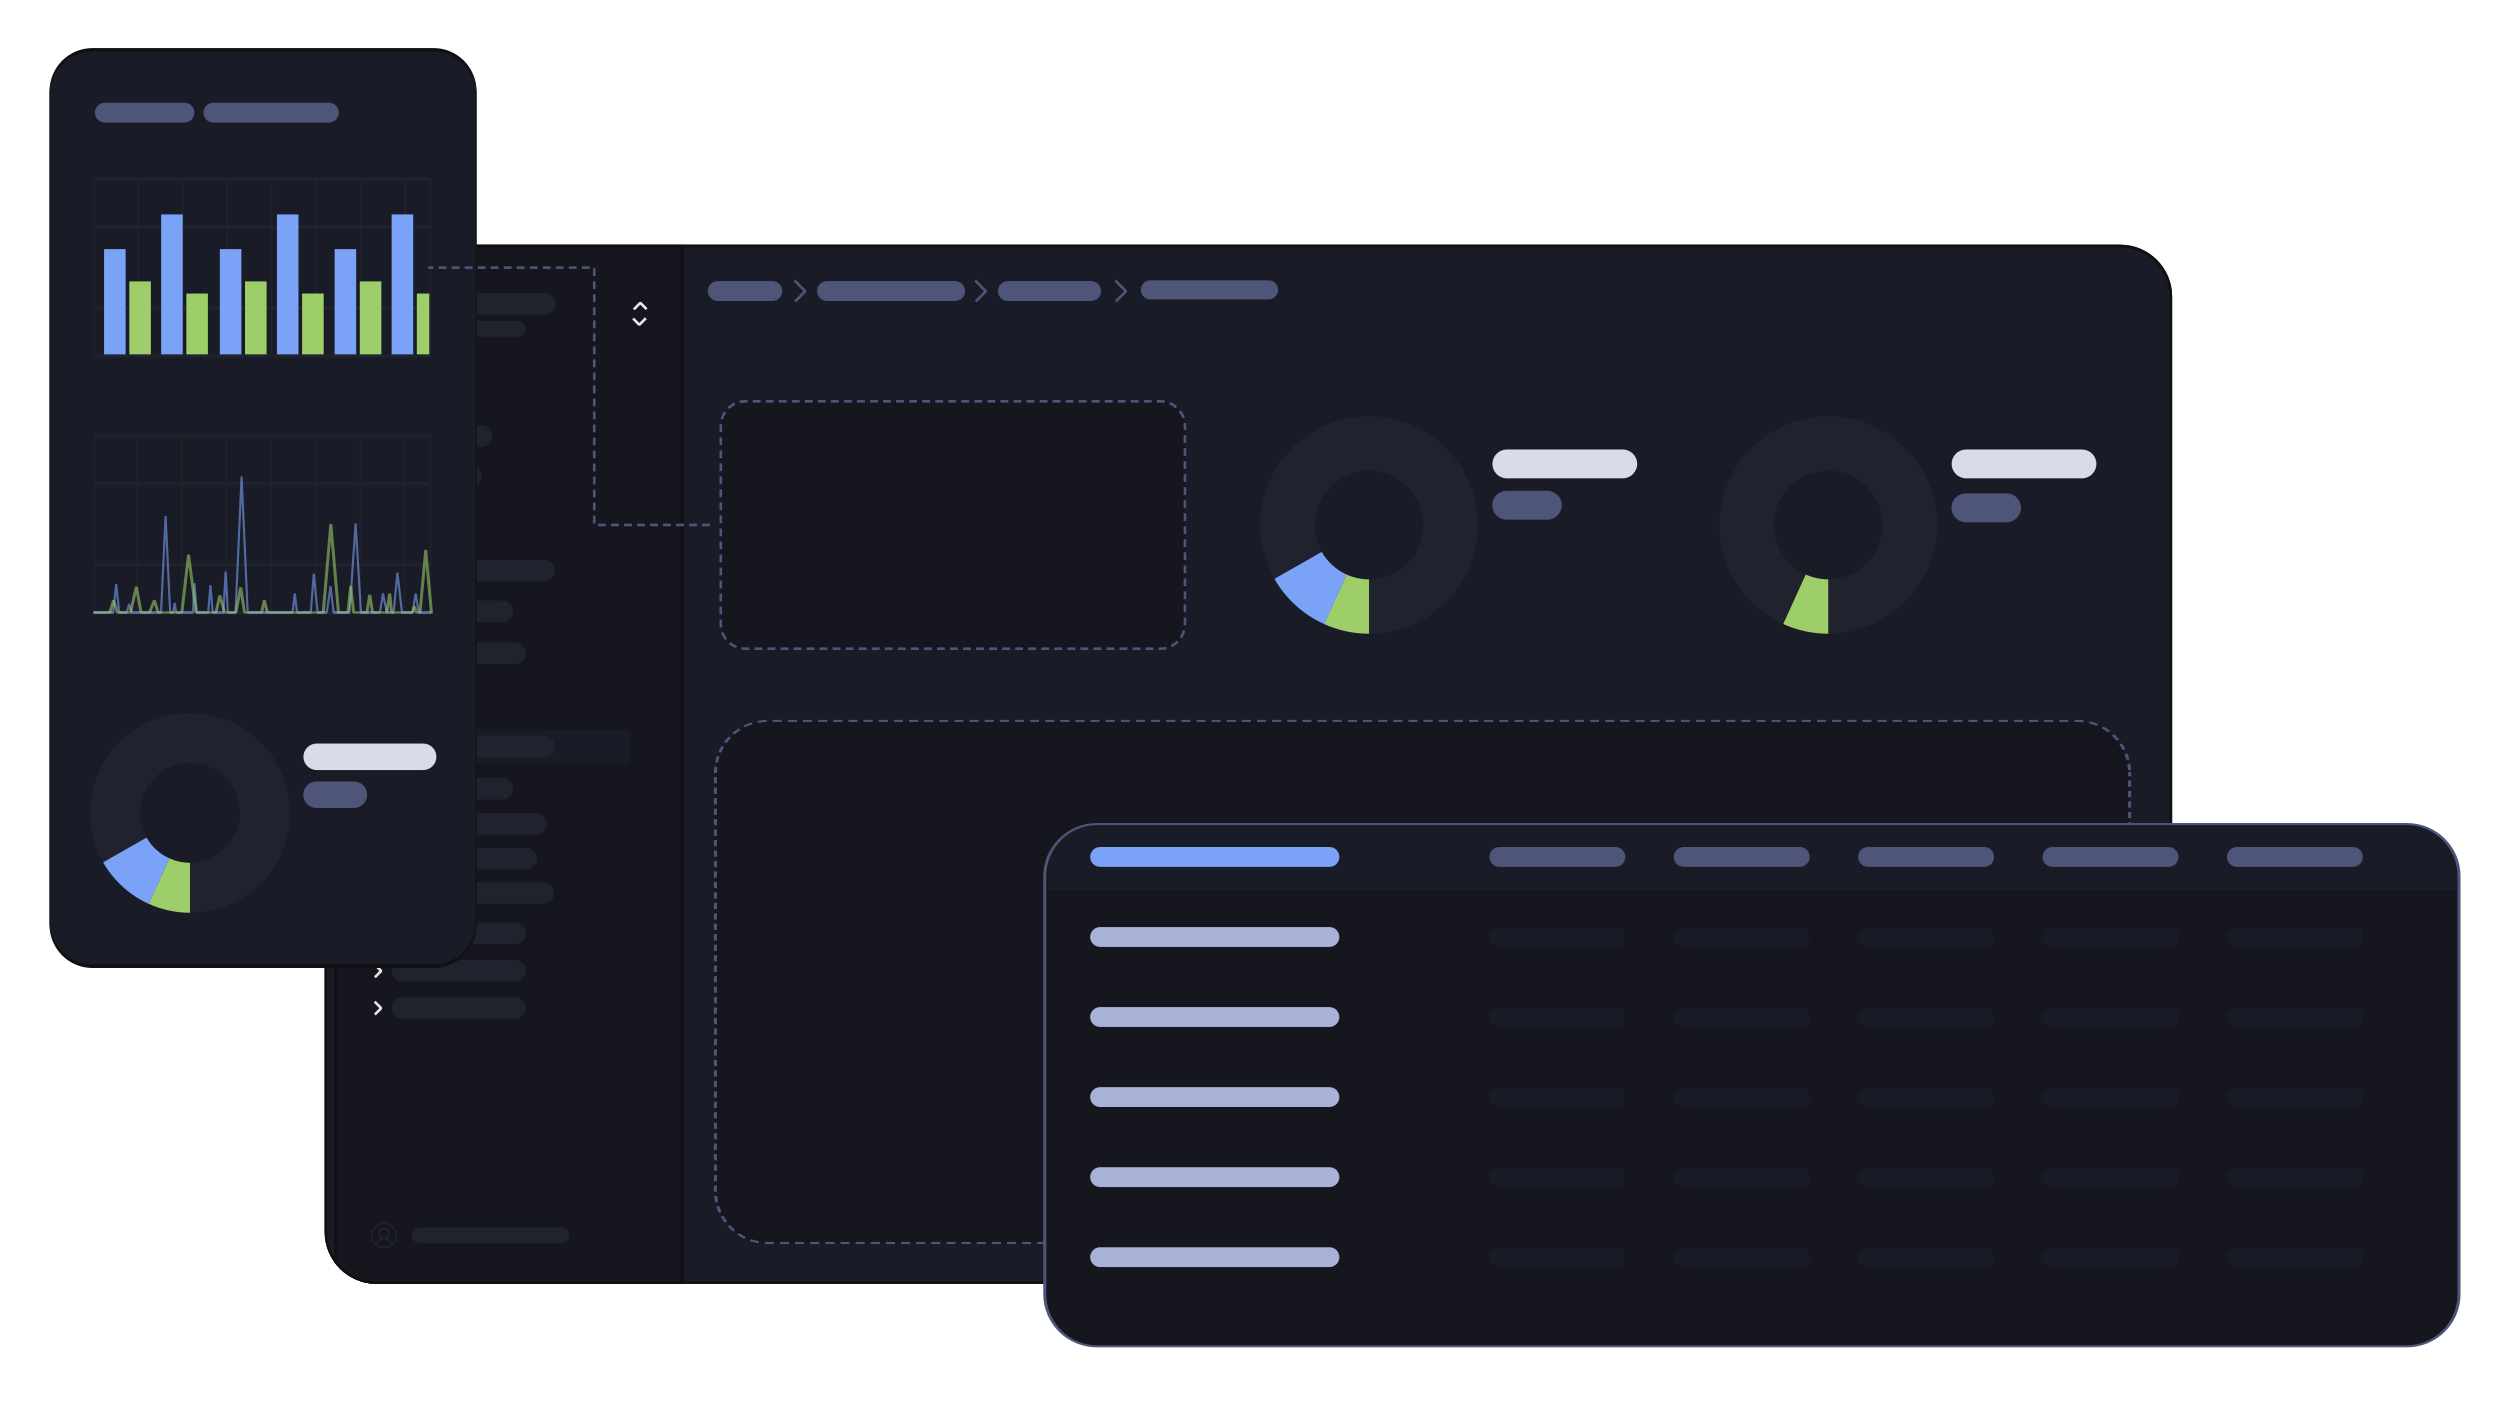 <svg width="100%" height="100%" viewBox="0 0 1920 1081" version="1.1" xmlns="http://www.w3.org/2000/svg" xmlns:xlink="http://www.w3.org/1999/xlink" xml:space="preserve" xmlns:serif="http://www.serif.com/" style="fill-rule:evenodd;clip-rule:evenodd;stroke-linecap:square;stroke-linejoin:bevel;stroke-miterlimit:1.5;"><g transform="matrix(1,0,0,1,0,-4893)"><g id="cmsbuilder_dark" transform="matrix(1,0,0,1,0,4893.15)"><rect x="0" y="0" width="1920" height="1080" style="fill:none;"/><g transform="matrix(1,0,0,1,475.688,367.968)"><g transform="matrix(4.261,0,0,2.558,-19345.5,-556.225)"><path d="M4820,162.6L4820,443.4C4820,452.01 4815.8,459 4810.63,459L4496.37,459C4491.2,459 4487,452.01 4487,443.4L4487,162.6C4487,153.99 4491.2,147 4496.37,147L4810.63,147C4815.8,147 4820,153.99 4820,162.6Z" style="fill:rgb(25,27,38);"/><clipPath id="_clip1"><path d="M4820,162.6L4820,443.4C4820,452.01 4815.8,459 4810.63,459L4496.37,459C4491.2,459 4487,452.01 4487,443.4L4487,162.6C4487,153.99 4491.2,147 4496.37,147L4810.63,147C4815.8,147 4820,153.99 4820,162.6Z"/></clipPath><g clip-path="url(#_clip1)"><g transform="matrix(0.44,0,0,1.753,2543.5,-506.798)"><rect x="4421" y="373" width="143" height="178" style="fill:rgb(22,22,30);"/><path d="M4564,373L4564,551L4421,551L4421,373L4564,373ZM4562.93,373.446L4422.07,373.446L4422.07,550.554L4562.93,550.554L4562.93,373.446Z" style="fill:rgb(16,16,16);"/></g><g transform="matrix(2.784,0,0,0.292,2785.88,116.259)"><path d="M626,165.918C626,172.034 625.687,177 625.301,177L619.699,177C619.313,177 619,172.034 619,165.918C619,159.802 619.313,154.836 619.699,154.836L625.301,154.836C625.687,154.836 626,159.802 626,165.918Z" style="fill:rgb(32,34,45);"/></g><g transform="matrix(3.154,0,0,0.292,2542.82,156.028)"><path d="M626,165.918C626,172.034 625.724,177 625.383,177L619.617,177C619.276,177 619,172.034 619,165.918C619,159.802 619.276,154.836 619.617,154.836L625.383,154.836C625.724,154.836 626,159.802 626,165.918Z" style="fill:rgb(32,34,45);"/></g><g transform="matrix(4.26,0,0,0.292,1861.77,196.429)"><path d="M626,165.918C626,172.034 625.795,177 625.544,177L619.456,177C619.205,177 619,172.034 619,165.918C619,159.802 619.205,154.836 619.456,154.836L625.544,154.836C625.795,154.836 626,159.802 626,165.918Z" style="fill:rgb(32,34,45);"/></g><g transform="matrix(2.919,0,0,0.292,2688.08,168.221)"><path d="M626,165.918C626,172.034 625.701,177 625.334,177L619.666,177C619.299,177 619,172.034 619,165.918C619,159.802 619.299,154.836 619.666,154.836L625.334,154.836C625.701,154.836 626,159.802 626,165.918Z" style="fill:rgb(32,34,45);"/></g><g transform="matrix(3.154,0,0,0.292,2546.58,208.622)"><path d="M626,165.918C626,172.034 625.724,177 625.383,177L619.617,177C619.276,177 619,172.034 619,165.918C619,159.802 619.276,154.836 619.617,154.836L625.383,154.836C625.724,154.836 626,159.802 626,165.918Z" style="fill:rgb(32,34,45);"/></g><g transform="matrix(3.154,0,0,0.292,2546.58,261.904)"><path d="M626,165.918C626,172.034 625.724,177 625.383,177L619.617,177C619.276,177 619,172.034 619,165.918C619,159.802 619.276,154.836 619.617,154.836L625.383,154.836C625.724,154.836 626,159.802 626,165.918Z" style="fill:rgb(32,34,45);"/></g><g transform="matrix(3.623,0,0,0.292,2258.95,272.463)"><path d="M626,165.918C626,172.034 625.759,177 625.463,177L619.537,177C619.241,177 619,172.034 619,165.918C619,159.802 619.241,154.836 619.537,154.836L625.463,154.836C625.759,154.836 626,159.802 626,165.918Z" style="fill:rgb(32,34,45);"/></g><g transform="matrix(3.322,0,0,0.292,2445.72,282.842)"><path d="M626,165.918C626,172.034 625.738,177 625.414,177L619.586,177C619.262,177 619,172.034 619,165.918C619,159.802 619.262,154.836 619.586,154.836L625.414,154.836C625.738,154.836 626,159.802 626,165.918Z" style="fill:rgb(32,34,45);"/></g><g transform="matrix(3.791,0,0,0.292,2155.19,293.222)"><path d="M626,165.918C626,172.034 625.77,177 625.487,177L619.513,177C619.23,177 619,172.034 619,165.918C619,159.802 619.23,154.836 619.513,154.836L625.487,154.836C625.77,154.836 626,159.802 626,165.918Z" style="fill:rgb(32,34,45);"/></g><g transform="matrix(3.456,0,0,0.292,2359.81,221.203)"><path d="M626,165.918C626,172.034 625.748,177 625.437,177L619.563,177C619.252,177 619,172.034 619,165.918C619,159.802 619.252,154.836 619.563,154.836L625.437,154.836C625.748,154.836 626,159.802 626,165.918Z" style="fill:rgb(32,34,45);"/></g><g transform="matrix(3.456,0,0,0.292,2359.81,305.364)"><path d="M626,165.918C626,172.034 625.748,177 625.437,177L619.563,177C619.252,177 619,172.034 619,165.918C619,159.802 619.252,154.836 619.563,154.836L625.437,154.836C625.748,154.836 626,159.802 626,165.918Z" style="fill:rgb(32,34,45);"/></g><g transform="matrix(3.456,0,0,0.292,2359.81,316.549)"><path d="M626,165.918C626,172.034 625.748,177 625.437,177L619.563,177C619.252,177 619,172.034 619,165.918C619,159.802 619.252,154.836 619.563,154.836L625.437,154.836C625.748,154.836 626,159.802 626,165.918Z" style="fill:rgb(32,34,45);"/></g><g transform="matrix(3.456,0,0,0.292,2359.81,327.734)"><path d="M626,165.918C626,172.034 625.748,177 625.437,177L619.563,177C619.252,177 619,172.034 619,165.918C619,159.802 619.252,154.836 619.563,154.836L625.437,154.836C625.748,154.836 626,159.802 626,165.918Z" style="fill:rgb(32,34,45);"/></g><g transform="matrix(2.046,0,0,0.215,3242.42,136.575)"><path d="M626,165.918C626,172.034 625.687,177 625.301,177L619.699,177C619.313,177 619,172.034 619,165.918C619,159.802 619.313,154.836 619.699,154.836L625.301,154.836C625.687,154.836 626,159.802 626,165.918Z" style="fill:rgb(32,34,45);"/></g><g transform="matrix(2.046,0,0,0.215,3228.55,157.365)"><path d="M626,165.918C626,172.034 625.687,177 625.301,177L619.699,177C619.313,177 619,172.034 619,165.918C619,159.802 619.313,154.836 619.699,154.836L625.301,154.836C625.687,154.836 626,159.802 626,165.918Z" style="fill:rgb(233,233,233);"/></g><g transform="matrix(2.046,0,0,0.215,3228.55,197.767)"><path d="M626,165.918C626,172.034 625.687,177 625.301,177L619.699,177C619.313,177 619,172.034 619,165.918C619,159.802 619.313,154.836 619.699,154.836L625.301,154.836C625.687,154.836 626,159.802 626,165.918Z" style="fill:rgb(233,233,233);"/></g><g transform="matrix(2.046,0,0,0.215,3228.55,251.048)"><path d="M626,165.918C626,172.034 625.687,177 625.301,177L619.699,177C619.313,177 619,172.034 619,165.918C619,159.802 619.313,154.836 619.699,154.836L625.301,154.836C625.687,154.836 626,159.802 626,165.918Z" style="fill:rgb(233,233,233);"/></g><g transform="matrix(4.058,0,0,0.215,1990.81,408.742)"><path d="M626,165.918C626,172.034 625.842,177 625.648,177L619.352,177C619.158,177 619,172.034 619,165.918C619,159.802 619.158,154.836 619.352,154.836L625.648,154.836C625.842,154.836 626,159.802 626,165.918Z" style="fill:rgb(32,34,45);"/></g><g transform="matrix(0.235,0,0,0.391,3478.12,75.932)"><path d="M4378,224.278L4378,246.093C4378,252.113 4373.11,257 4367.09,257L4344.91,257C4338.89,257 4334,252.113 4334,246.093L4334,224.278C4334,218.258 4338.89,213.371 4344.91,213.371L4367.09,213.371C4373.11,213.371 4378,218.258 4378,224.278Z" style="fill:rgb(233,233,233);"/></g><g transform="matrix(-0.093,-1.90684e-17,1.14479e-17,-0.156,4556.4,181.674)"><path d="M124,100L134.365,110.365L145.235,99.495" style="fill:none;stroke:rgb(233,233,233);stroke-width:5.02px;"/></g><g transform="matrix(0.093,3.81368e-17,-2.28959e-17,0.156,4531.23,153.833)"><path d="M124,100L134.365,110.365L145.235,99.495" style="fill:none;stroke:rgb(233,233,233);stroke-width:5.02px;"/></g><g transform="matrix(2.86198e-17,-0.156,0.093,4.76711e-17,4486.93,265.891)"><path d="M124,100L134.365,110.365L145.235,99.495" style="fill:none;stroke:rgb(233,233,233);stroke-width:5.02px;"/></g><g transform="matrix(2.86198e-17,-0.156,0.093,4.76711e-17,4486.93,278.084)"><path d="M124,100L134.365,110.365L145.235,99.495" style="fill:none;stroke:rgb(233,233,233);stroke-width:5.02px;"/></g><g transform="matrix(0.093,3.56328e-18,-2.13925e-18,0.156,4484.15,294.066)"><path d="M124,100L134.365,110.365L145.235,99.495" style="fill:none;stroke:rgb(233,233,233);stroke-width:5.02px;"/></g><g transform="matrix(2.86198e-17,-0.156,0.093,4.76711e-17,4486.93,290.664)"><path d="M124,100L134.365,110.365L145.235,99.495" style="fill:none;stroke:rgb(233,233,233);stroke-width:5.02px;"/></g><g transform="matrix(2.86198e-17,-0.156,0.093,4.76711e-17,4486.93,374.825)"><path d="M124,100L134.365,110.365L145.235,99.495" style="fill:none;stroke:rgb(233,233,233);stroke-width:5.02px;"/></g><g transform="matrix(2.86198e-17,-0.156,0.093,4.76711e-17,4486.93,386.01)"><path d="M124,100L134.365,110.365L145.235,99.495" style="fill:none;stroke:rgb(233,233,233);stroke-width:5.02px;"/></g><g transform="matrix(2.86198e-17,-0.156,0.093,4.76711e-17,4486.93,397.196)"><path d="M124,100L134.365,110.365L145.235,99.495" style="fill:none;stroke:rgb(233,233,233);stroke-width:5.02px;"/></g><g transform="matrix(0.147,0,0,0.245,4727.33,198.306)"><path d="M-1572.19,1017.33C-1575.74,1014.4 -1578,1009.96 -1578,1005C-1578,996.169 -1570.83,989 -1562,989C-1553.17,989 -1546,996.169 -1546,1005C-1546,1009.96 -1548.26,1014.4 -1551.81,1017.33C-1552.49,1017.89 -1553.21,1018.4 -1553.98,1018.84C-1556.34,1020.21 -1559.08,1021 -1562,1021C-1564.92,1021 -1567.66,1020.21 -1570.02,1018.84C-1570.79,1018.4 -1571.51,1017.89 -1572.19,1017.33ZM-1552.08,1014.87C-1549.56,1012.34 -1548,1008.85 -1548,1005C-1548,997.273 -1554.27,991 -1562,991C-1569.73,991 -1576,997.273 -1576,1005C-1576,1008.85 -1574.44,1012.34 -1571.92,1014.87C-1571.18,1011.67 -1568.91,1009.04 -1565.93,1007.79C-1567.79,1006.53 -1569,1004.4 -1569,1002C-1569,998.137 -1565.86,995 -1562,995C-1558.14,995 -1555,998.137 -1555,1002C-1555,1004.4 -1556.22,1006.53 -1558.07,1007.79C-1555.09,1009.04 -1552.82,1011.67 -1552.08,1014.87ZM-1570.15,1016.38C-1567.85,1018.03 -1565.04,1019 -1562,1019C-1558.96,1019 -1556.15,1018.03 -1553.85,1016.38C-1554.26,1012.24 -1557.75,1009 -1562,1009C-1566.25,1009 -1569.74,1012.24 -1570.15,1016.38ZM-1562,1007C-1559.24,1007 -1557,1004.76 -1557,1002C-1557,999.24 -1559.24,997 -1562,997C-1564.76,997 -1567,999.24 -1567,1002C-1567,1004.76 -1564.76,1007 -1562,1007Z" style="fill:rgb(32,34,45);"/></g><g transform="matrix(0.235,0,0,0.391,3478.82,73.587)"><path d="M4525,564.036L4525,582.87C4525,585.098 4523.19,586.906 4520.96,586.906L4337.04,586.906C4334.81,586.906 4333,585.098 4333,582.87L4333,564.036C4333,561.808 4334.81,560 4337.04,560L4520.96,560C4523.19,560 4525,561.808 4525,564.036Z" style="fill:rgb(25,27,38);"/></g><g transform="matrix(4.26,0,0,0.292,1861.77,249.241)"><path d="M626,165.918C626,172.034 625.795,177 625.544,177L619.456,177C619.205,177 619,172.034 619,165.918C619,159.802 619.205,154.836 619.456,154.836L625.544,154.836C625.795,154.836 626,159.802 626,165.918Z" style="fill:rgb(32,34,45);"/></g><g transform="matrix(0.235,0,0,0.391,3478.82,73.587)"><path d="M4950,327L4950,479C4950,489.486 4941.49,498 4931,498L4613,498C4602.51,498 4594,489.486 4594,479L4594,327C4594,316.514 4602.51,308 4613,308L4931,308C4941.49,308 4950,316.514 4950,327Z" style="fill:rgb(22,22,30);stroke:rgb(78,85,121);stroke-width:2px;stroke-dasharray:2,6,2,0,0,0;"/></g><g transform="matrix(0.716,0,0,0.825,1268.14,35.881)"><path d="M4950,327L4950,479C4950,489.486 4944.11,498 4936.86,498L4607.15,498C4599.89,498 4594,489.486 4594,479L4594,327C4594,316.514 4599.89,308 4607.15,308L4936.86,308C4944.11,308 4950,316.514 4950,327Z" style="fill:rgb(22,22,30);stroke:rgb(78,85,121);stroke-width:0.76px;stroke-dasharray:0.76,2.29,0.76,0,0,0;"/></g><g transform="matrix(0.235,0,0,0.391,4430.02,78.082)"><g transform="matrix(1,0,0,1,-2213,-191)"><path d="M3256.5,499C3302.59,499 3340,536.415 3340,582.5C3340,628.585 3302.59,666 3256.5,666C3210.41,666 3173,628.585 3173,582.5C3173,536.415 3210.41,499 3256.5,499ZM3256.5,540.75C3279.54,540.75 3298.25,559.458 3298.25,582.5C3298.25,605.542 3279.54,624.25 3256.5,624.25C3233.46,624.25 3214.75,605.542 3214.75,582.5C3214.75,559.458 3233.46,540.75 3256.5,540.75Z" style="fill:rgb(32,34,45);"/></g><g transform="matrix(1,0,0,1,-2213,-191)"><path d="M3221.99,658.533L3239.24,620.517C3244.66,622.977 3250.55,624.25 3256.5,624.25L3256.5,666C3244.6,666 3232.83,663.454 3221.99,658.533Z" style="fill:rgb(158,206,106);"/></g><g transform="matrix(1,0,0,1,-2213,-191)"><path d="M3183.95,623.836L3220.22,603.168C3224.6,610.847 3231.3,616.939 3239.36,620.568L3222.21,658.636C3206.1,651.378 3192.7,639.193 3183.95,623.836Z" style="fill:rgb(122,162,247);"/></g><g transform="matrix(15.863,0,0,1,-8681.05,178.688)"><path d="M626,165.918C626,172.034 625.687,177 625.301,177L619.699,177C619.313,177 619,172.034 619,165.918C619,159.802 619.313,154.836 619.699,154.836L625.301,154.836C625.687,154.836 626,159.802 626,165.918Z" style="fill:rgb(216,219,232);"/></g><g transform="matrix(7.622,0,0,1,-3580.01,210.402)"><path d="M626,165.918C626,172.034 625.348,177 624.546,177L620.454,177C619.652,177 619,172.034 619,165.918C619,159.802 619.652,154.836 620.454,154.836L624.546,154.836C625.348,154.836 626,159.802 626,165.918Z" style="fill:rgb(78,85,121);"/></g></g><g transform="matrix(0.235,0,0,0.391,4428.21,78.082)"><g transform="matrix(1,0,0,1,-1853.09,-191)"><path d="M3256.5,499C3302.59,499 3340,536.415 3340,582.5C3340,628.585 3302.59,666 3256.5,666C3210.41,666 3173,628.585 3173,582.5C3173,536.415 3210.41,499 3256.5,499ZM3256.5,540.75C3279.54,540.75 3298.25,559.458 3298.25,582.5C3298.25,605.542 3279.54,624.25 3256.5,624.25C3233.46,624.25 3214.75,605.542 3214.75,582.5C3214.75,559.458 3233.46,540.75 3256.5,540.75Z" style="fill:rgb(32,34,45);"/></g><g transform="matrix(1,0,0,1,-1853.09,-191)"><path d="M3221.99,658.533L3239.24,620.517C3244.66,622.977 3250.55,624.25 3256.5,624.25L3256.5,666C3244.6,666 3232.83,663.454 3221.99,658.533Z" style="fill:rgb(158,206,106);"/></g><g transform="matrix(15.863,0,0,1,-8321.13,178.688)"><path d="M626,165.918C626,172.034 625.687,177 625.301,177L619.699,177C619.313,177 619,172.034 619,165.918C619,159.802 619.313,154.836 619.699,154.836L625.301,154.836C625.687,154.836 626,159.802 626,165.918Z" style="fill:rgb(216,219,232);"/></g><g transform="matrix(7.622,0,0,1,-3220.1,212.402)"><path d="M626,165.918C626,172.034 625.348,177 624.546,177L620.454,177C619.652,177 619,172.034 619,165.918C619,159.802 619.652,154.836 620.454,154.836L624.546,154.836C625.348,154.836 626,159.802 626,165.918Z" style="fill:rgb(78,85,121);"/></g></g></g><path d="M4820,162.6L4820,443.4C4820,452.01 4815.8,459 4810.63,459L4496.37,459C4491.2,459 4487,452.01 4487,443.4L4487,162.6C4487,153.99 4491.2,147 4496.37,147L4810.63,147C4815.8,147 4820,153.99 4820,162.6ZM4819.53,162.6C4819.53,154.422 4815.54,147.782 4810.63,147.782L4496.37,147.782C4491.46,147.782 4487.47,154.422 4487.47,162.6L4487.47,443.4C4487.47,451.578 4491.46,458.218 4496.37,458.218L4810.63,458.218C4815.54,458.218 4819.53,451.578 4819.53,443.4L4819.53,162.6Z" style="fill:rgb(16,16,16);"/></g><g transform="matrix(3.051,0,0,2.111,-13689.6,-385.43)"><path d="M4950,327L4950,479C4950,489.486 4944.11,498 4936.86,498L4607.15,498C4599.89,498 4594,489.486 4594,479L4594,327C4594,316.514 4599.89,308 4607.15,308L4936.86,308C4944.11,308 4950,316.514 4950,327Z" style="fill:rgb(22,22,30);"/><clipPath id="_clip2"><path d="M4950,327L4950,479C4950,489.486 4944.11,498 4936.86,498L4607.15,498C4599.89,498 4594,489.486 4594,479L4594,327C4594,316.514 4599.89,308 4607.15,308L4936.86,308C4944.11,308 4950,316.514 4950,327Z"/></clipPath><g clip-path="url(#_clip2)"><g transform="matrix(0.328,0,0,0.526,3058.22,-24.722)"><rect x="4685" y="632.581" width="1086" height="45.419" style="fill:rgb(25,27,38);"/></g><g transform="matrix(8.962,0,0,0.326,-942.051,265.868)"><path d="M626,165.918C626,172.034 625.875,177 625.721,177L619.279,177C619.125,177 619,172.034 619,165.918C619,159.802 619.125,154.836 619.279,154.836L625.721,154.836C625.875,154.836 626,159.802 626,165.918Z" style="fill:rgb(122,162,247);"/></g><g transform="matrix(8.962,0,0,0.326,-942.051,294.99)"><path d="M626,165.918C626,172.034 625.875,177 625.721,177L619.279,177C619.125,177 619,172.034 619,165.918C619,159.802 619.125,154.836 619.279,154.836L625.721,154.836C625.875,154.836 626,159.802 626,165.918Z" style="fill:rgb(168,177,214);"/></g><g transform="matrix(8.962,0,0,0.326,-942.051,324.112)"><path d="M626,165.918C626,172.034 625.875,177 625.721,177L619.279,177C619.125,177 619,172.034 619,165.918C619,159.802 619.125,154.836 619.279,154.836L625.721,154.836C625.875,154.836 626,159.802 626,165.918Z" style="fill:rgb(168,177,214);"/></g><g transform="matrix(8.962,0,0,0.326,-942.051,353.235)"><path d="M626,165.918C626,172.034 625.875,177 625.721,177L619.279,177C619.125,177 619,172.034 619,165.918C619,159.802 619.125,154.836 619.279,154.836L625.721,154.836C625.875,154.836 626,159.802 626,165.918Z" style="fill:rgb(168,177,214);"/></g><g transform="matrix(8.962,0,0,0.326,-942.051,382.357)"><path d="M626,165.918C626,172.034 625.875,177 625.721,177L619.279,177C619.125,177 619,172.034 619,165.918C619,159.802 619.125,154.836 619.279,154.836L625.721,154.836C625.875,154.836 626,159.802 626,165.918Z" style="fill:rgb(168,177,214);"/></g><g transform="matrix(8.962,0,0,0.326,-942.051,411.48)"><path d="M626,165.918C626,172.034 625.875,177 625.721,177L619.279,177C619.125,177 619,172.034 619,165.918C619,159.802 619.125,154.836 619.279,154.836L625.721,154.836C625.875,154.836 626,159.802 626,165.918Z" style="fill:rgb(168,177,214);"/></g><g transform="matrix(4.888,0,0,0.326,1680.25,265.868)"><path d="M626,165.918C626,172.034 625.771,177 625.489,177L619.511,177C619.229,177 619,172.034 619,165.918C619,159.802 619.229,154.836 619.511,154.836L625.489,154.836C625.771,154.836 626,159.802 626,165.918Z" style="fill:rgb(78,85,121);"/></g><g transform="matrix(4.888,0,0,0.326,1680.25,294.99)"><path d="M626,165.918C626,172.034 625.771,177 625.489,177L619.511,177C619.229,177 619,172.034 619,165.918C619,159.802 619.229,154.836 619.511,154.836L625.489,154.836C625.771,154.836 626,159.802 626,165.918Z" style="fill:rgb(25,27,38);"/></g><g transform="matrix(4.888,0,0,0.326,1680.25,324.112)"><path d="M626,165.918C626,172.034 625.771,177 625.489,177L619.511,177C619.229,177 619,172.034 619,165.918C619,159.802 619.229,154.836 619.511,154.836L625.489,154.836C625.771,154.836 626,159.802 626,165.918Z" style="fill:rgb(25,27,38);"/></g><g transform="matrix(4.888,0,0,0.326,1680.25,353.235)"><path d="M626,165.918C626,172.034 625.771,177 625.489,177L619.511,177C619.229,177 619,172.034 619,165.918C619,159.802 619.229,154.836 619.511,154.836L625.489,154.836C625.771,154.836 626,159.802 626,165.918Z" style="fill:rgb(25,27,38);"/></g><g transform="matrix(4.888,0,0,0.326,1680.25,382.357)"><path d="M626,165.918C626,172.034 625.771,177 625.489,177L619.511,177C619.229,177 619,172.034 619,165.918C619,159.802 619.229,154.836 619.511,154.836L625.489,154.836C625.771,154.836 626,159.802 626,165.918Z" style="fill:rgb(25,27,38);"/></g><g transform="matrix(4.888,0,0,0.326,1680.25,411.48)"><path d="M626,165.918C626,172.034 625.771,177 625.489,177L619.511,177C619.229,177 619,172.034 619,165.918C619,159.802 619.229,154.836 619.511,154.836L625.489,154.836C625.771,154.836 626,159.802 626,165.918Z" style="fill:rgb(25,27,38);"/></g><g transform="matrix(4.888,0,0,0.326,1726.67,265.868)"><path d="M626,165.918C626,172.034 625.771,177 625.489,177L619.511,177C619.229,177 619,172.034 619,165.918C619,159.802 619.229,154.836 619.511,154.836L625.489,154.836C625.771,154.836 626,159.802 626,165.918Z" style="fill:rgb(78,85,121);"/></g><g transform="matrix(4.888,0,0,0.326,1726.67,294.99)"><path d="M626,165.918C626,172.034 625.771,177 625.489,177L619.511,177C619.229,177 619,172.034 619,165.918C619,159.802 619.229,154.836 619.511,154.836L625.489,154.836C625.771,154.836 626,159.802 626,165.918Z" style="fill:rgb(25,27,38);"/></g><g transform="matrix(4.888,0,0,0.326,1726.67,324.112)"><path d="M626,165.918C626,172.034 625.771,177 625.489,177L619.511,177C619.229,177 619,172.034 619,165.918C619,159.802 619.229,154.836 619.511,154.836L625.489,154.836C625.771,154.836 626,159.802 626,165.918Z" style="fill:rgb(25,27,38);"/></g><g transform="matrix(4.888,0,0,0.326,1726.67,353.235)"><path d="M626,165.918C626,172.034 625.771,177 625.489,177L619.511,177C619.229,177 619,172.034 619,165.918C619,159.802 619.229,154.836 619.511,154.836L625.489,154.836C625.771,154.836 626,159.802 626,165.918Z" style="fill:rgb(25,27,38);"/></g><g transform="matrix(4.888,0,0,0.326,1726.67,382.357)"><path d="M626,165.918C626,172.034 625.771,177 625.489,177L619.511,177C619.229,177 619,172.034 619,165.918C619,159.802 619.229,154.836 619.511,154.836L625.489,154.836C625.771,154.836 626,159.802 626,165.918Z" style="fill:rgb(25,27,38);"/></g><g transform="matrix(4.888,0,0,0.326,1726.67,411.48)"><path d="M626,165.918C626,172.034 625.771,177 625.489,177L619.511,177C619.229,177 619,172.034 619,165.918C619,159.802 619.229,154.836 619.511,154.836L625.489,154.836C625.771,154.836 626,159.802 626,165.918Z" style="fill:rgb(25,27,38);"/></g><g transform="matrix(4.888,0,0,0.326,1773.08,265.868)"><path d="M626,165.918C626,172.034 625.771,177 625.489,177L619.511,177C619.229,177 619,172.034 619,165.918C619,159.802 619.229,154.836 619.511,154.836L625.489,154.836C625.771,154.836 626,159.802 626,165.918Z" style="fill:rgb(78,85,121);"/></g><g transform="matrix(4.888,0,0,0.326,1773.08,294.99)"><path d="M626,165.918C626,172.034 625.771,177 625.489,177L619.511,177C619.229,177 619,172.034 619,165.918C619,159.802 619.229,154.836 619.511,154.836L625.489,154.836C625.771,154.836 626,159.802 626,165.918Z" style="fill:rgb(25,27,38);"/></g><g transform="matrix(4.888,0,0,0.326,1773.08,324.112)"><path d="M626,165.918C626,172.034 625.771,177 625.489,177L619.511,177C619.229,177 619,172.034 619,165.918C619,159.802 619.229,154.836 619.511,154.836L625.489,154.836C625.771,154.836 626,159.802 626,165.918Z" style="fill:rgb(25,27,38);"/></g><g transform="matrix(4.888,0,0,0.326,1773.08,353.235)"><path d="M626,165.918C626,172.034 625.771,177 625.489,177L619.511,177C619.229,177 619,172.034 619,165.918C619,159.802 619.229,154.836 619.511,154.836L625.489,154.836C625.771,154.836 626,159.802 626,165.918Z" style="fill:rgb(25,27,38);"/></g><g transform="matrix(4.888,0,0,0.326,1773.08,382.357)"><path d="M626,165.918C626,172.034 625.771,177 625.489,177L619.511,177C619.229,177 619,172.034 619,165.918C619,159.802 619.229,154.836 619.511,154.836L625.489,154.836C625.771,154.836 626,159.802 626,165.918Z" style="fill:rgb(25,27,38);"/></g><g transform="matrix(4.888,0,0,0.326,1773.08,411.48)"><path d="M626,165.918C626,172.034 625.771,177 625.489,177L619.511,177C619.229,177 619,172.034 619,165.918C619,159.802 619.229,154.836 619.511,154.836L625.489,154.836C625.771,154.836 626,159.802 626,165.918Z" style="fill:rgb(25,27,38);"/></g><g transform="matrix(4.888,0,0,0.326,1819.49,265.868)"><path d="M626,165.918C626,172.034 625.771,177 625.489,177L619.511,177C619.229,177 619,172.034 619,165.918C619,159.802 619.229,154.836 619.511,154.836L625.489,154.836C625.771,154.836 626,159.802 626,165.918Z" style="fill:rgb(78,85,121);"/></g><g transform="matrix(4.888,0,0,0.326,1819.49,294.99)"><path d="M626,165.918C626,172.034 625.771,177 625.489,177L619.511,177C619.229,177 619,172.034 619,165.918C619,159.802 619.229,154.836 619.511,154.836L625.489,154.836C625.771,154.836 626,159.802 626,165.918Z" style="fill:rgb(25,27,38);"/></g><g transform="matrix(4.888,0,0,0.326,1819.49,324.112)"><path d="M626,165.918C626,172.034 625.771,177 625.489,177L619.511,177C619.229,177 619,172.034 619,165.918C619,159.802 619.229,154.836 619.511,154.836L625.489,154.836C625.771,154.836 626,159.802 626,165.918Z" style="fill:rgb(25,27,38);"/></g><g transform="matrix(4.888,0,0,0.326,1819.49,353.235)"><path d="M626,165.918C626,172.034 625.771,177 625.489,177L619.511,177C619.229,177 619,172.034 619,165.918C619,159.802 619.229,154.836 619.511,154.836L625.489,154.836C625.771,154.836 626,159.802 626,165.918Z" style="fill:rgb(25,27,38);"/></g><g transform="matrix(4.888,0,0,0.326,1819.49,382.357)"><path d="M626,165.918C626,172.034 625.771,177 625.489,177L619.511,177C619.229,177 619,172.034 619,165.918C619,159.802 619.229,154.836 619.511,154.836L625.489,154.836C625.771,154.836 626,159.802 626,165.918Z" style="fill:rgb(25,27,38);"/></g><g transform="matrix(4.888,0,0,0.326,1819.49,411.48)"><path d="M626,165.918C626,172.034 625.771,177 625.489,177L619.511,177C619.229,177 619,172.034 619,165.918C619,159.802 619.229,154.836 619.511,154.836L625.489,154.836C625.771,154.836 626,159.802 626,165.918Z" style="fill:rgb(25,27,38);"/></g><g transform="matrix(4.888,0,0,0.326,1865.91,265.868)"><path d="M626,165.918C626,172.034 625.771,177 625.489,177L619.511,177C619.229,177 619,172.034 619,165.918C619,159.802 619.229,154.836 619.511,154.836L625.489,154.836C625.771,154.836 626,159.802 626,165.918Z" style="fill:rgb(78,85,121);"/></g><g transform="matrix(4.888,0,0,0.326,1865.91,294.99)"><path d="M626,165.918C626,172.034 625.771,177 625.489,177L619.511,177C619.229,177 619,172.034 619,165.918C619,159.802 619.229,154.836 619.511,154.836L625.489,154.836C625.771,154.836 626,159.802 626,165.918Z" style="fill:rgb(25,27,38);"/></g><g transform="matrix(4.888,0,0,0.326,1865.91,324.112)"><path d="M626,165.918C626,172.034 625.771,177 625.489,177L619.511,177C619.229,177 619,172.034 619,165.918C619,159.802 619.229,154.836 619.511,154.836L625.489,154.836C625.771,154.836 626,159.802 626,165.918Z" style="fill:rgb(25,27,38);"/></g><g transform="matrix(4.888,0,0,0.326,1865.91,353.235)"><path d="M626,165.918C626,172.034 625.771,177 625.489,177L619.511,177C619.229,177 619,172.034 619,165.918C619,159.802 619.229,154.836 619.511,154.836L625.489,154.836C625.771,154.836 626,159.802 626,165.918Z" style="fill:rgb(25,27,38);"/></g><g transform="matrix(4.888,0,0,0.326,1865.91,382.357)"><path d="M626,165.918C626,172.034 625.771,177 625.489,177L619.511,177C619.229,177 619,172.034 619,165.918C619,159.802 619.229,154.836 619.511,154.836L625.489,154.836C625.771,154.836 626,159.802 626,165.918Z" style="fill:rgb(25,27,38);"/></g><g transform="matrix(4.888,0,0,0.326,1865.91,411.48)"><path d="M626,165.918C626,172.034 625.771,177 625.489,177L619.511,177C619.229,177 619,172.034 619,165.918C619,159.802 619.229,154.836 619.511,154.836L625.489,154.836C625.771,154.836 626,159.802 626,165.918Z" style="fill:rgb(25,27,38);"/></g></g><path d="M4950,327L4950,479C4950,489.486 4944.11,498 4936.86,498L4607.15,498C4599.89,498 4594,489.486 4594,479L4594,327C4594,316.514 4599.89,308 4607.15,308L4936.86,308C4944.11,308 4950,316.514 4950,327Z" style="fill:none;stroke:rgb(78,85,121);stroke-width:0.76px;"/></g><g transform="matrix(0.689,0,0,0.689,272.326,-244.829)"><path d="M339,144.169C339,150.056 334.22,154.836 328.333,154.836L196.667,154.836C190.78,154.836 186,150.056 186,144.169C186,138.282 190.78,133.503 196.667,133.503L328.333,133.503C334.22,133.503 339,138.282 339,144.169Z" style="fill:rgb(78,85,121);"/></g><g transform="matrix(4.21878e-17,-0.689,0.689,4.21878e-17,66.707,-51.855)"><path d="M124,100L134.365,110.365L145.235,99.495" style="fill:none;stroke:rgb(78,85,121);stroke-width:2.9px;"/></g><g transform="matrix(4.21878e-17,-0.689,0.689,4.21878e-17,205.41,-51.855)"><path d="M124,100L134.365,110.365L145.235,99.495" style="fill:none;stroke:rgb(78,85,121);stroke-width:2.9px;"/></g><g transform="matrix(4.21878e-17,-0.689,0.689,4.21878e-17,313.054,-51.855)"><path d="M124,100L134.365,110.365L145.235,99.495" style="fill:none;stroke:rgb(78,85,121);stroke-width:2.9px;"/></g><g transform="matrix(8.169,0,0,0.689,-4988.68,-258.917)"><path d="M626,165.918C626,172.034 625.581,177 625.065,177L619.935,177C619.419,177 619,172.034 619,165.918C619,159.802 619.419,154.836 619.935,154.836L625.065,154.836C625.581,154.836 626,159.802 626,165.918Z" style="fill:rgb(78,85,121);"/></g><g transform="matrix(16.24,0,0,0.689,-9900.75,-258.917)"><path d="M626,165.918C626,172.034 625.789,177 625.53,177L619.47,177C619.211,177 619,172.034 619,165.918C619,159.802 619.211,154.836 619.47,154.836L625.53,154.836C625.789,154.836 626,159.802 626,165.918Z" style="fill:rgb(78,85,121);"/></g><g transform="matrix(11.319,0,0,0.689,-6715.78,-258.917)"><path d="M626,165.918C626,172.034 625.698,177 625.325,177L619.675,177C619.302,177 619,172.034 619,165.918C619,159.802 619.302,154.836 619.675,154.836L625.325,154.836C625.698,154.836 626,159.802 626,165.918Z" style="fill:rgb(78,85,121);"/></g></g><g transform="matrix(0.92,0,0,3.704,-4188.23,-1102.68)"><path d="M4950,316.842L4950,489.158C4950,494.038 4934.05,498 4914.4,498L4629.6,498C4609.95,498 4594,494.038 4594,489.158L4594,316.842C4594,311.962 4609.95,308 4629.6,308L4914.4,308C4934.05,308 4950,311.962 4950,316.842Z" style="fill:rgb(25,27,38);"/><clipPath id="_clip3"><path d="M4950,316.842L4950,489.158C4950,494.038 4934.05,498 4914.4,498L4629.6,498C4609.95,498 4594,494.038 4594,489.158L4594,316.842C4594,311.962 4609.95,308 4629.6,308L4914.4,308C4934.05,308 4950,311.962 4950,316.842Z"/></clipPath><g clip-path="url(#_clip3)"><g transform="matrix(1,0,0,0.248,3667.55,369.113)"><g transform="matrix(1,0,0,1,-2213,-191)"><path d="M3256.5,499C3302.59,499 3340,536.415 3340,582.5C3340,628.585 3302.59,666 3256.5,666C3210.41,666 3173,628.585 3173,582.5C3173,536.415 3210.41,499 3256.5,499ZM3256.5,540.75C3279.54,540.75 3298.25,559.458 3298.25,582.5C3298.25,605.542 3279.54,624.25 3256.5,624.25C3233.46,624.25 3214.75,605.542 3214.75,582.5C3214.75,559.458 3233.46,540.75 3256.5,540.75Z" style="fill:rgb(32,34,45);"/></g><g transform="matrix(1,0,0,1,-2213,-191)"><path d="M3221.99,658.533L3239.24,620.517C3244.66,622.977 3250.55,624.25 3256.5,624.25L3256.5,666C3244.6,666 3232.83,663.454 3221.99,658.533Z" style="fill:rgb(158,206,106);"/></g><g transform="matrix(1,0,0,1,-2213,-191)"><path d="M3183.95,623.836L3220.22,603.168C3224.6,610.847 3231.3,616.939 3239.36,620.568L3222.21,658.636C3206.1,651.378 3192.7,639.193 3183.95,623.836Z" style="fill:rgb(122,162,247);"/></g><g transform="matrix(15.863,0,0,1,-8681.05,178.688)"><path d="M626,165.918C626,172.034 625.687,177 625.301,177L619.699,177C619.313,177 619,172.034 619,165.918C619,159.802 619.313,154.836 619.699,154.836L625.301,154.836C625.687,154.836 626,159.802 626,165.918Z" style="fill:rgb(216,219,232);"/></g><g transform="matrix(7.622,0,0,1,-3580.01,210.402)"><path d="M626,165.918C626,172.034 625.348,177 624.546,177L620.454,177C619.652,177 619,172.034 619,165.918C619,159.802 619.652,154.836 620.454,154.836L624.546,154.836C625.348,154.836 626,159.802 626,165.918Z" style="fill:rgb(78,85,121);"/></g></g><g transform="matrix(11.863,0,0,0.186,-2711.56,290.155)"><path d="M626,165.918C626,172.034 625.687,177 625.301,177L619.699,177C619.313,177 619,172.034 619,165.918C619,159.802 619.313,154.836 619.699,154.836L625.301,154.836C625.687,154.836 626,159.802 626,165.918Z" style="fill:rgb(78,85,121);"/></g><g transform="matrix(16.148,0,0,0.186,-5273.38,290.155)"><path d="M626,165.918C626,172.034 625.77,177 625.487,177L619.513,177C619.23,177 619,172.034 619,165.918C619,159.802 619.23,154.836 619.513,154.836L625.487,154.836C625.77,154.836 626,159.802 626,165.918Z" style="fill:rgb(78,85,121);"/></g><g transform="matrix(0.418,0,0,0.217,4128.28,354.129)"><g transform="matrix(1,0,0,1,-1940.86,19.209)"><path d="M3144,260L3815,260" style="fill:none;stroke:rgb(32,34,45);stroke-width:3.17px;"/></g><g transform="matrix(1,0,0,1,-1940.86,-58.209)"><path d="M3144,260L3815,260" style="fill:none;stroke:rgb(32,34,45);stroke-width:3.17px;"/></g><g transform="matrix(1,0,0,1,-1940.86,0)"><rect x="3144" y="156" width="671" height="169" style="fill:none;stroke:rgb(32,34,45);stroke-width:3.17px;"/></g><g transform="matrix(1,0,0,1,-1940.86,0)"><path d="M3230,156L3230,325" style="fill:none;stroke:rgb(32,34,45);stroke-width:3.17px;"/></g><g transform="matrix(1,0,0,1,-1851.91,0)"><path d="M3230,156L3230,325" style="fill:none;stroke:rgb(32,34,45);stroke-width:3.17px;"/></g><g transform="matrix(1,0,0,1,-1762.96,0)"><path d="M3230,156L3230,325" style="fill:none;stroke:rgb(32,34,45);stroke-width:3.17px;"/></g><g transform="matrix(1,0,0,1,-1674.01,0)"><path d="M3230,156L3230,325" style="fill:none;stroke:rgb(32,34,45);stroke-width:3.17px;"/></g><g transform="matrix(1,0,0,1,-1585.06,0)"><path d="M3230,156L3230,325" style="fill:none;stroke:rgb(32,34,45);stroke-width:3.17px;"/></g><g transform="matrix(1,0,0,1,-1496.11,0)"><path d="M3230,156L3230,325" style="fill:none;stroke:rgb(32,34,45);stroke-width:3.17px;"/></g><g transform="matrix(1,0,0,1,-1407.16,0)"><path d="M3230,156L3230,325" style="fill:none;stroke:rgb(32,34,45);stroke-width:3.17px;"/></g><g transform="matrix(1.518,0,0,1,-5459.8,-38)"><path d="M4389,363L4414,363L4418,336L4422,363L4432,363L4435,355L4438,363L4477,363L4483,271L4489,363L4493,363L4495,354L4497,363L4519,363L4521,335L4524,363L4539,363L4542,337L4545,363L4559,363L4562,324L4565,363L4575,363L4583,233L4591,363L4650,363L4653,345L4656,363L4674,363L4678,326L4683,363L4695,363L4700,338L4704,363L4725,363L4733,278L4740,363L4765,363L4769,345L4774,363L4783,363L4788,325L4794,363L4808,363L4812,345L4816,363L4831,363" style="fill:none;stroke:rgb(122,162,247);stroke-opacity:0.58;stroke-width:2.84px;"/></g><g transform="matrix(-1.895,0,0,0.65,10360.2,89.05)"><path d="M4477,363L4483,271L4489,363L4493,363L4495,354L4497,363L4519,363L4521,335L4524,363L4539,363L4542,337L4545,363L4559,363L4562,324L4565,363L4575,363L4583,233L4591,363L4650,363L4653,345L4656,363L4674,363L4678,326L4683,363L4695,363L4700,338L4704,363L4725,363L4733,278L4740,363L4765,363L4769,345L4774,363L4783,363L4788,325L4794,363L4808,363L4812,345L4816,363L4831,363" style="fill:none;stroke:rgb(158,206,106);stroke-opacity:0.58;stroke-width:3.15px;"/></g></g><g transform="matrix(0.418,0,0,0.217,3316.75,300.94)"><rect x="3144" y="156" width="671" height="169" style="fill:none;"/><clipPath id="_clip4"><rect x="3144" y="156" width="671" height="169"/></clipPath><g clip-path="url(#_clip4)"><g transform="matrix(1,0,0,1,1.857,19.209)"><path d="M3144,260L3815,260" style="fill:none;stroke:rgb(32,34,45);stroke-width:3.17px;"/></g><g transform="matrix(1,0,0,1,1.857,-58.209)"><path d="M3144,260L3815,260" style="fill:none;stroke:rgb(32,34,45);stroke-width:3.17px;"/></g><g transform="matrix(1,0,0,1,1.857,0)"><path d="M3230,156L3230,325" style="fill:none;stroke:rgb(32,34,45);stroke-width:3.17px;"/></g><g transform="matrix(1,0,0,1,90.807,0)"><path d="M3230,156L3230,325" style="fill:none;stroke:rgb(32,34,45);stroke-width:3.17px;"/></g><g transform="matrix(1,0,0,1,179.756,0)"><path d="M3230,156L3230,325" style="fill:none;stroke:rgb(32,34,45);stroke-width:3.17px;"/></g><g transform="matrix(1,0,0,1,268.705,0)"><path d="M3230,156L3230,325" style="fill:none;stroke:rgb(32,34,45);stroke-width:3.17px;"/></g><g transform="matrix(1,0,0,1,357.654,0)"><path d="M3230,156L3230,325" style="fill:none;stroke:rgb(32,34,45);stroke-width:3.17px;"/></g><g transform="matrix(1,0,0,1,446.604,0)"><path d="M3230,156L3230,325" style="fill:none;stroke:rgb(32,34,45);stroke-width:3.17px;"/></g><g transform="matrix(1,0,0,1,535.553,0)"><path d="M3230,156L3230,325" style="fill:none;stroke:rgb(32,34,45);stroke-width:3.17px;"/></g><g transform="matrix(2.392,0,0,1.143,-11723.8,-100.538)"><rect x="6224" y="283" width="18" height="90.268" style="fill:rgb(122,162,247);"/></g><g transform="matrix(2.392,0,0,1.143,-11492.6,-100.538)"><rect x="6224" y="283" width="18" height="90.268" style="fill:rgb(122,162,247);"/></g><g transform="matrix(2.392,0,0,1.143,-11263.4,-100.538)"><rect x="6224" y="283" width="18" height="90.268" style="fill:rgb(122,162,247);"/></g><g transform="matrix(2.392,0,0,1.51,-11609.8,-237.616)"><rect x="6224" y="283" width="18" height="90.268" style="fill:rgb(122,162,247);"/></g><g transform="matrix(2.392,0,0,1.51,-11378.6,-237.616)"><rect x="6224" y="283" width="18" height="90.268" style="fill:rgb(122,162,247);"/></g><g transform="matrix(2.392,0,0,1.51,-11149.5,-237.616)"><rect x="6224" y="283" width="18" height="90.268" style="fill:rgb(122,162,247);"/></g><g transform="matrix(2.392,0,0,0.801,-11673.4,27.087)"><rect x="6224" y="283" width="18" height="90.268" style="fill:rgb(158,206,106);"/></g><g transform="matrix(2.392,0,0,0.801,-11442.3,27.087)"><rect x="6224" y="283" width="18" height="90.268" style="fill:rgb(158,206,106);"/></g><g transform="matrix(2.392,0,0,0.801,-11213.1,27.087)"><rect x="6224" y="283" width="18" height="90.268" style="fill:rgb(158,206,106);"/></g><g transform="matrix(2.392,0,0,0.675,-11559.5,74.355)"><rect x="6224" y="283" width="18" height="90.268" style="fill:rgb(158,206,106);"/></g><g transform="matrix(2.392,0,0,0.675,-11328.3,74.355)"><rect x="6224" y="283" width="18" height="90.268" style="fill:rgb(158,206,106);"/></g><g transform="matrix(2.392,0,0,0.675,-11099.2,74.355)"><rect x="6224" y="283" width="18" height="90.268" style="fill:rgb(158,206,106);"/></g></g><rect x="3144" y="156" width="671" height="169" style="fill:none;stroke:rgb(32,34,45);stroke-width:3.17px;"/></g></g><path d="M4950,316.842L4950,489.158C4950,494.038 4934.05,498 4914.4,498L4629.6,498C4609.95,498 4594,494.038 4594,489.158L4594,316.842C4594,311.962 4609.95,308 4629.6,308L4914.4,308C4934.05,308 4950,311.962 4950,316.842Z" style="fill:none;stroke:rgb(16,16,16);stroke-width:0.74px;"/></g><g transform="matrix(1,0,0,1,-4045.62,0)"><path d="M4375.51,205.379L4502,205.379L4502,403L4594,403" style="fill:none;stroke:rgb(78,85,121);stroke-width:2px;stroke-dasharray:2,6,2,0,0,0;"/></g></g></g></svg>